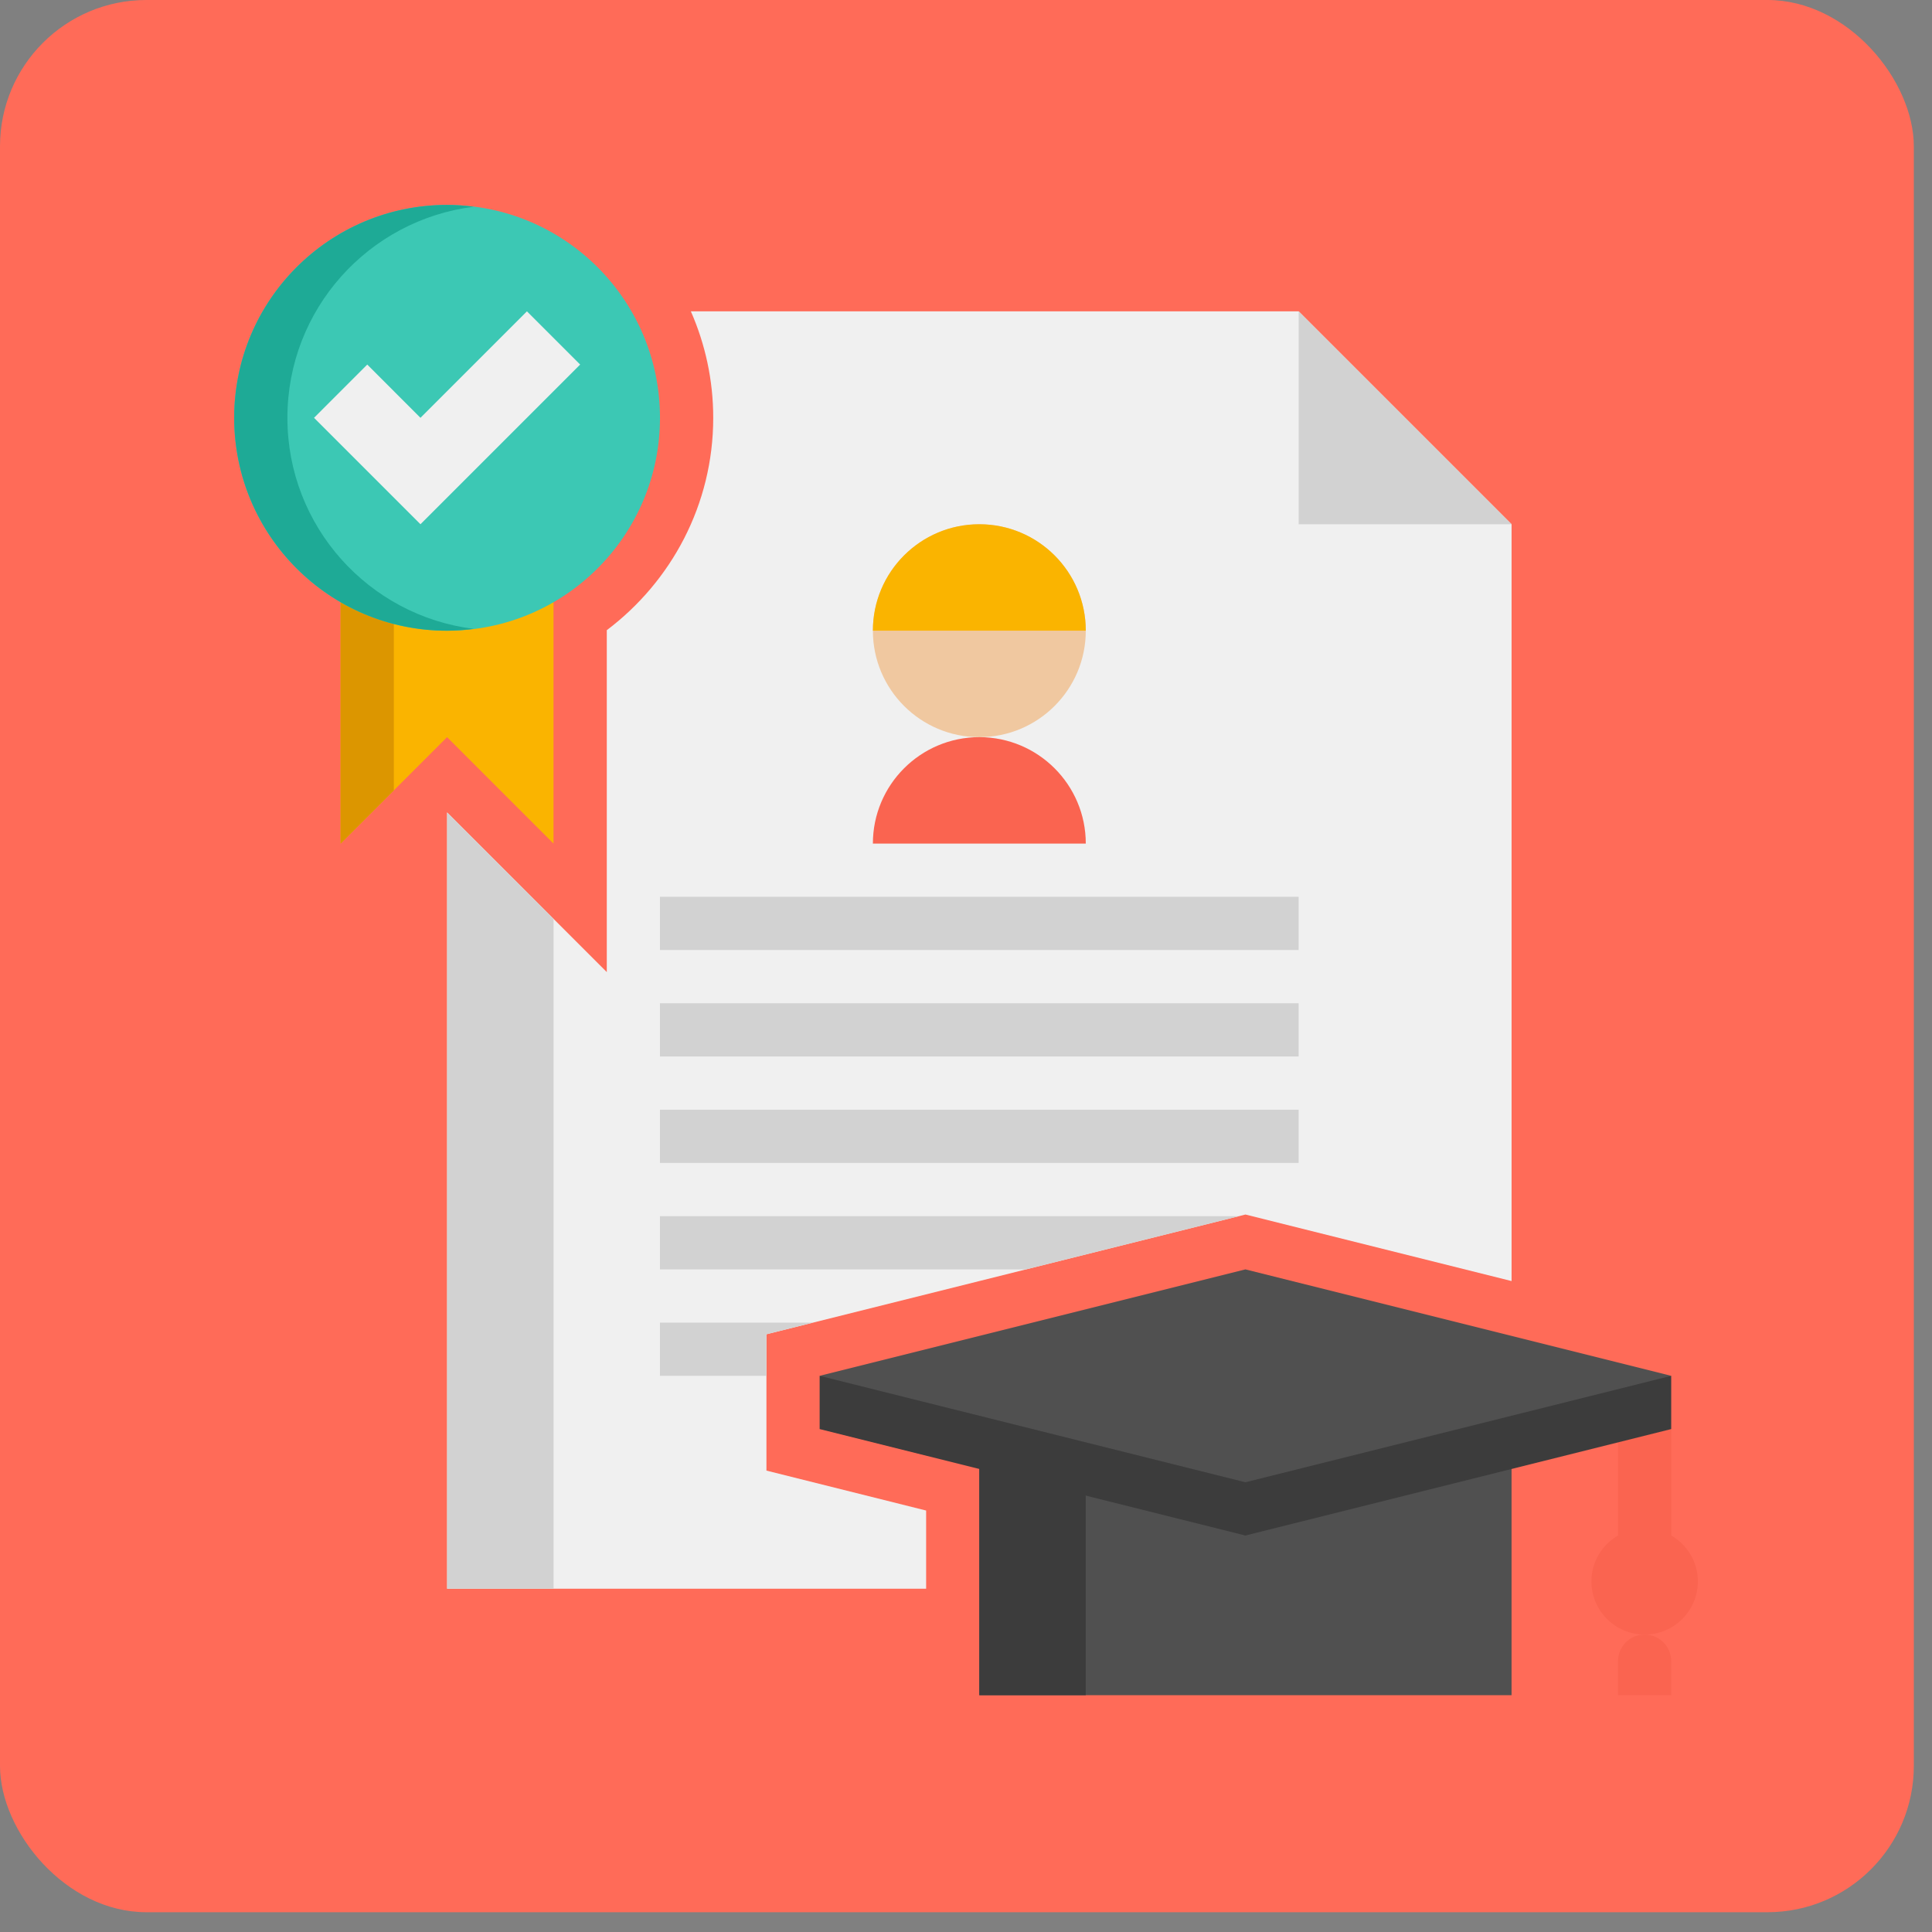 <svg width="66" height="66" viewBox="0 0 66 66" fill="none" xmlns="http://www.w3.org/2000/svg">
<rect x="0" y="0" width="66" height="66" fill="#808080" stroke="none"/>
<g id="Frame 195">
<rect id="Rectangle 57" width="65.379" height="65.324" rx="5" fill="#FF6B58"/>
<g id="Icons">
<g id="Group">
<g id="Group_2">
<path id="Vector" d="M44.365 10.636H23.601C24.09 11.751 24.365 12.98 24.365 14.273C24.365 17.238 22.931 19.867 20.729 21.528V33.208L15.274 27.753V54.273H31.638V51.602L26.183 50.238V45.581L42.547 41.49L51.638 43.763V17.909L44.365 10.636Z" fill="#F0F0F0"/>
</g>
<g id="Group_3">
<path id="Vector_2" d="M51.638 17.909H44.365V10.636L51.638 17.909Z" fill="#D2D2D2"/>
</g>
<g id="Group_4">
<path id="Vector_3" d="M33.455 25.182C31.447 25.182 29.819 23.553 29.819 21.545C29.819 19.537 31.447 17.909 33.455 17.909C35.464 17.909 37.092 19.537 37.092 21.545C37.092 23.553 35.464 25.182 33.455 25.182Z" fill="#F0C8A0"/>
</g>
<g id="Group_5">
<path id="Vector_4" d="M29.819 21.545C29.819 19.537 31.447 17.909 33.455 17.909C35.464 17.909 37.092 19.537 37.092 21.545H29.819Z" fill="#FAB400"/>
</g>
<g id="Group_6">
<path id="Vector_5" d="M29.819 28.818C29.819 26.81 31.447 25.182 33.455 25.182C35.464 25.182 37.092 26.81 37.092 28.818H29.819Z" fill="#FA6450"/>
</g>
<g id="Group_7">
<path id="Vector_6" d="M22.545 30.636H44.363V32.454H22.545V30.636Z" fill="#D2D2D2"/>
</g>
<g id="Group_8">
<path id="Vector_7" d="M22.545 34.273H44.363V36.091H22.545V34.273Z" fill="#D2D2D2"/>
</g>
<g id="Group_9">
<path id="Vector_8" d="M22.545 37.909H44.363V39.727H22.545V37.909Z" fill="#D2D2D2"/>
</g>
<g id="Group_10">
<path id="Vector_9" d="M22.545 41.546V43.364H35.048L42.321 41.546H22.545Z" fill="#D2D2D2"/>
</g>
<g id="Group_11">
<path id="Vector_10" d="M22.545 45.182V47H26.181V45.58L27.776 45.182H22.545Z" fill="#D2D2D2"/>
</g>
<g id="Group_12">
<path id="Vector_11" d="M57.093 52.455V48.818H55.274V52.455C54.733 52.769 54.365 53.349 54.365 54.021C54.365 55.026 55.179 55.839 56.183 55.839C57.188 55.839 58.002 55.026 58.002 54.021C58.002 53.349 57.633 52.769 57.093 52.455Z" fill="#FA6450"/>
</g>
<g id="Group_13">
<path id="Vector_12" d="M55.273 57.909H57.091V56.748C57.091 56.247 56.684 55.839 56.182 55.839C55.68 55.839 55.273 56.247 55.273 56.748V57.909Z" fill="#FA6450"/>
</g>
<g id="Group_14">
<path id="Vector_13" d="M33.455 47.001H51.637V57.91H33.455V47.001Z" fill="#505050"/>
</g>
<g id="Group_15">
<path id="Vector_14" d="M33.455 47.001H37.091V57.91H33.455V47.001Z" fill="#3C3C3C"/>
</g>
<g id="Group_16">
<path id="Vector_15" d="M28 47.001V48.819L42.545 52.455L57.091 48.819V47.001H28Z" fill="#3C3C3C"/>
</g>
<g id="Group_17">
<path id="Vector_16" d="M42.545 43.364L28 47L42.545 50.636L57.091 47L42.545 43.364Z" fill="#505050"/>
</g>
<g id="Group_18">
<path id="Vector_17" d="M11.636 17.909V28.818L15.272 25.182L18.909 28.818V17.909H11.636Z" fill="#FAB400"/>
</g>
<g id="Group_19">
<path id="Vector_18" d="M13.454 17.909H11.636V28.818L13.454 27V17.909Z" fill="#DC9600"/>
</g>
<g id="Group_20">
<path id="Vector_19" d="M15.274 27.754V54.273H18.911V31.39L15.274 27.754Z" fill="#D2D2D2"/>
</g>
<g id="Group_21">
<path id="Vector_20" d="M15.273 21.546C19.289 21.546 22.546 18.289 22.546 14.273C22.546 10.256 19.289 7 15.273 7C11.256 7 8 10.256 8 14.273C8 18.289 11.256 21.546 15.273 21.546Z" fill="#3CC8B4"/>
</g>
<g id="Group_22">
<path id="Vector_21" d="M9.818 14.273C9.818 10.565 12.595 7.511 16.182 7.063C15.884 7.025 15.581 7 15.273 7C11.256 7 8 10.256 8 14.273C8 18.289 11.256 21.546 15.273 21.546C15.581 21.546 15.884 21.52 16.182 21.483C12.595 21.035 9.818 17.981 9.818 14.273Z" fill="#1EAA96"/>
</g>
<g id="Group_23">
<path id="Vector_22" d="M19.819 12.454L14.364 17.909L10.728 14.273L12.546 12.454L14.364 14.273L18.001 10.636L19.819 12.454Z" fill="#F0F0F0"/>
</g>
</g>
</g>
</g>
</svg>
